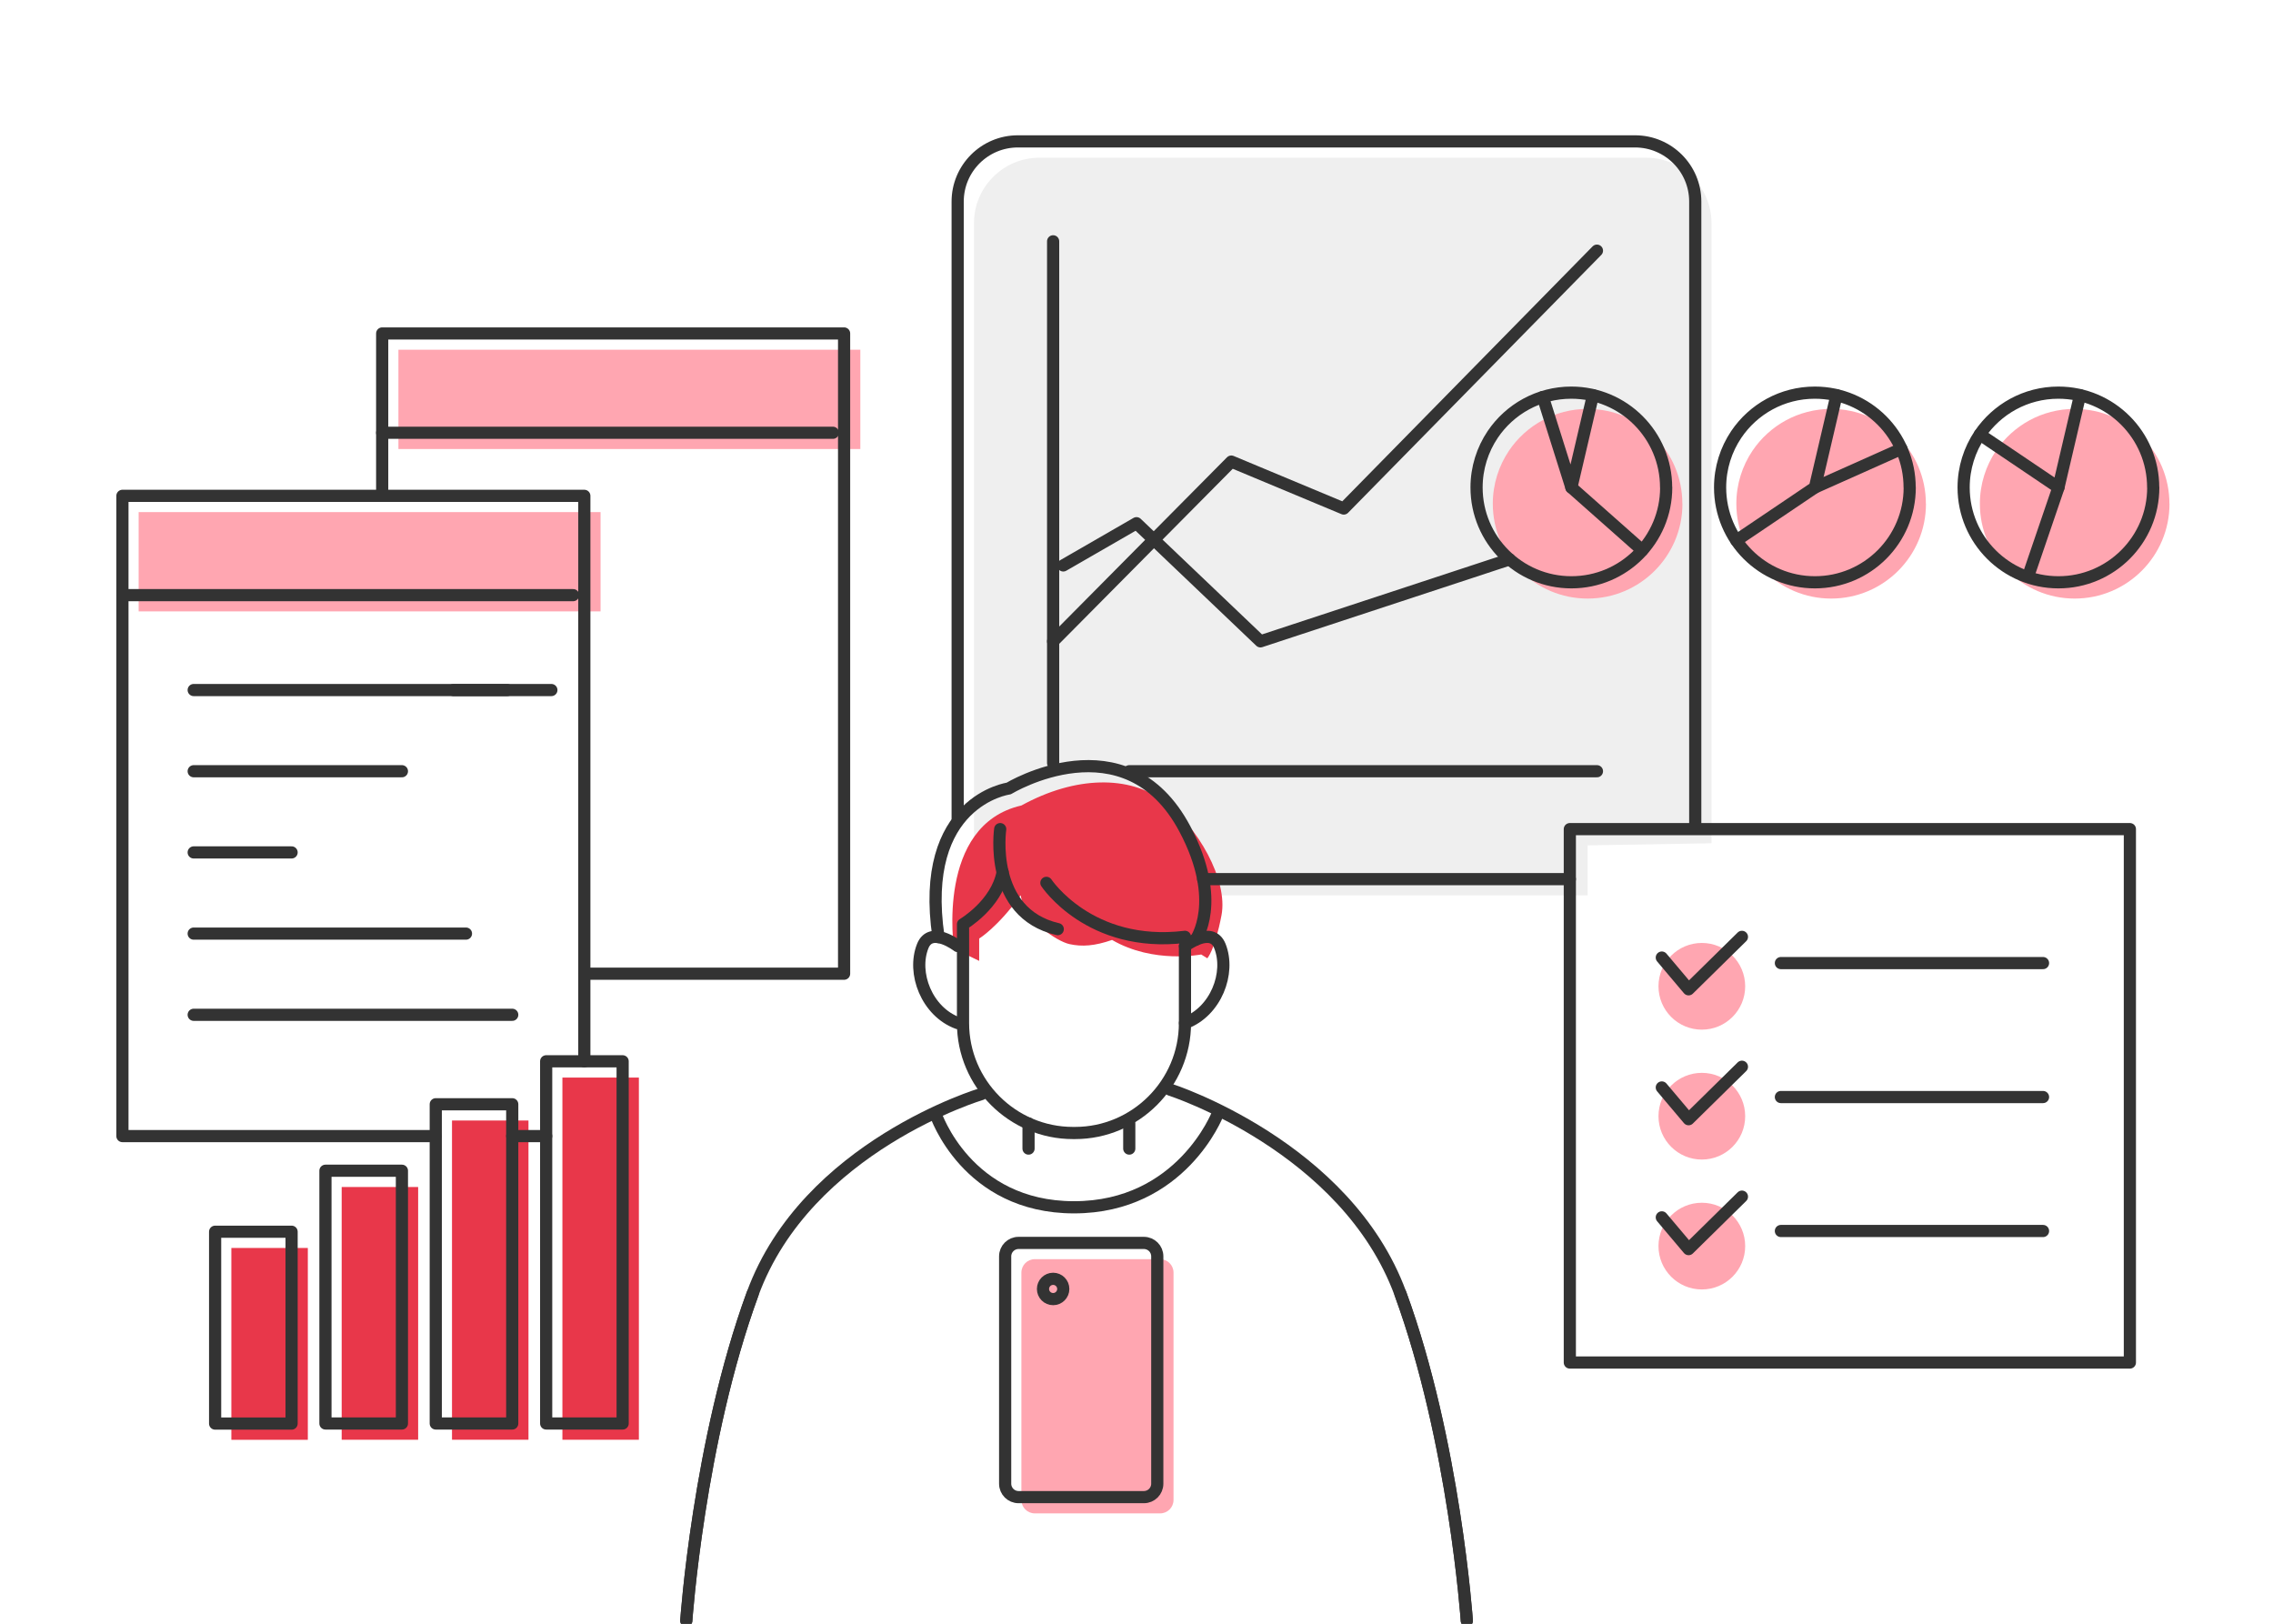 <svg width="280" height="200" viewBox="0 0 280 200" fill="none" xmlns="http://www.w3.org/2000/svg">
<g clip-path="url(#clip0_1548_38329)">
<path d="M209.641 126.825C212.59 126.825 214.981 124.434 214.981 121.485C214.981 118.535 212.59 116.145 209.641 116.145C206.692 116.145 204.301 118.535 204.301 121.485C204.301 124.434 206.692 126.825 209.641 126.825Z" fill="#FFA6B1"/>
<path d="M209.641 142.825C212.59 142.825 214.981 140.434 214.981 137.485C214.981 134.535 212.59 132.145 209.641 132.145C206.692 132.145 204.301 134.535 204.301 137.485C204.301 140.434 206.692 142.825 209.641 142.825Z" fill="#FFA6B1"/>
<path d="M209.641 158.825C212.59 158.825 214.981 156.434 214.981 153.485C214.981 150.535 212.59 148.145 209.641 148.145C206.692 148.145 204.301 150.535 204.301 153.485C204.301 156.434 206.692 158.825 209.641 158.825Z" fill="#FFA6B1"/>
<path d="M37.92 153.715H28.5V177.345H37.92V153.715Z" fill="#E8374A"/>
<path d="M51.51 146.207H42.09V177.337H51.51V146.207Z" fill="#E8374A"/>
<path d="M65.1 138.016H55.68V177.336H65.1V138.016Z" fill="#E8374A"/>
<path d="M78.7 132.727H69.28V177.337H78.7V132.727Z" fill="#E8374A"/>
<path d="M73.98 63.076H17.08V75.306H73.98V63.076Z" fill="#FFA6B1"/>
<path d="M105.98 43.076H49.08V55.306H105.98V43.076Z" fill="#FFA6B1"/>
<path d="M142.91 155.096H127.47C126.559 155.096 125.82 155.834 125.82 156.746V184.756C125.82 185.667 126.559 186.406 127.47 186.406H142.91C143.822 186.406 144.56 185.667 144.56 184.756V156.746C144.56 155.834 143.822 155.096 142.91 155.096Z" fill="#FFA6B1"/>
<path d="M195.57 110.286H128.03C123.6 110.286 119.98 106.666 119.98 102.236V27.476C119.98 23.046 123.6 19.426 128.03 19.426H202.78C207.21 19.426 210.83 23.046 210.83 27.476V103.866L195.57 104.126V110.286Z" fill="#EFEFEF"/>
<path d="M120.62 118.355L117.52 116.855C117.52 116.855 115.24 101.625 125.82 99.215C132.54 95.525 139.13 95.525 143.33 98.655C147.53 101.785 151.3 108.385 150.47 112.735C149.64 117.085 148.72 118.035 148.72 118.035L147.97 117.565C147.97 117.565 142.1 118.745 136.99 115.775C134.85 116.515 133.3 116.635 131.73 116.285C130.16 115.935 126.25 113.345 125.73 110.275C122.91 114.205 120.62 115.605 120.62 115.605V118.345V118.355Z" fill="#E8374A"/>
<path d="M267.251 62.047C267.251 68.497 262.021 73.727 255.571 73.727C249.121 73.727 243.891 68.497 243.891 62.047C243.891 59.627 244.631 57.377 245.881 55.517C247.981 52.407 251.531 50.367 255.561 50.367C262.011 50.367 267.241 55.597 267.241 62.047H267.251Z" fill="#FFA6B1"/>
<path d="M237.251 62.047C237.251 68.497 232.021 73.727 225.571 73.727C219.121 73.727 213.891 68.497 213.891 62.047C213.891 59.627 214.631 57.377 215.881 55.517C217.981 52.407 221.531 50.367 225.561 50.367C232.011 50.367 237.241 55.597 237.241 62.047H237.251Z" fill="#FFA6B1"/>
<path d="M207.251 62.047C207.251 68.497 202.021 73.727 195.571 73.727C189.121 73.727 183.891 68.497 183.891 62.047C183.891 59.627 184.631 57.377 185.881 55.517C187.981 52.407 191.531 50.367 195.561 50.367C202.011 50.367 207.241 55.597 207.241 62.047H207.251Z" fill="#FFA6B1"/>
<path d="M145.97 116.524V126.014C145.97 133.464 139.88 139.554 132.43 139.554H132.17C124.72 139.554 118.63 133.464 118.63 126.014V113.844C118.63 113.844 122.77 111.414 123.51 107.424" stroke="#333333" stroke-width="1.5" stroke-linecap="round" stroke-linejoin="round"/>
<path d="M145.971 116.523C145.971 116.523 149.251 113.983 150.271 116.523C151.601 119.843 149.771 124.613 145.971 126.013" stroke="#333333" stroke-width="1.5" stroke-linecap="round" stroke-linejoin="round"/>
<path d="M117.97 116.523C117.97 116.523 114.69 113.983 113.67 116.523C112.34 119.843 114.17 124.613 117.97 126.013" stroke="#333333" stroke-width="1.5" stroke-linecap="round" stroke-linejoin="round"/>
<path d="M123.21 102.125C123.21 102.125 121.7 112.465 130.3 114.445" stroke="#333333" stroke-width="1.5" stroke-linecap="round" stroke-linejoin="round"/>
<path d="M128.9 108.744C128.9 108.744 134.22 116.814 145.97 115.394" stroke="#333333" stroke-width="1.5" stroke-linecap="round" stroke-linejoin="round"/>
<path d="M115.61 115.424C113.12 98.634 124.25 97.124 124.25 97.124C124.25 97.124 138.68 88.344 145.97 102.124C150.7 111.074 147.28 115.754 147.28 115.754" stroke="#333333" stroke-width="1.5" stroke-linecap="round" stroke-linejoin="round"/>
<path d="M126.7 138.383V141.473" stroke="#333333" stroke-width="1.5" stroke-linecap="round" stroke-linejoin="round"/>
<path d="M139.109 138.383V141.473" stroke="#333333" stroke-width="1.5" stroke-linecap="round" stroke-linejoin="round"/>
<path d="M120.91 134.754C120.91 134.754 99.38 141.164 92.72 159.334C86.06 177.504 84.54 199.624 84.54 199.624" stroke="#333333" stroke-width="1.5" stroke-linecap="round" stroke-linejoin="round"/>
<path d="M92.72 159.334C86.06 177.504 84.54 199.624 84.54 199.624" stroke="#333333" stroke-width="1.5" stroke-linecap="round" stroke-linejoin="round"/>
<path d="M144.14 134.215C144.14 134.215 165.84 141.165 172.51 159.345C179.17 177.515 180.69 199.635 180.69 199.635" stroke="#333333" stroke-width="1.5" stroke-linecap="round" stroke-linejoin="round"/>
<path d="M172.51 159.334C179.17 177.504 180.69 199.624 180.69 199.624" stroke="#333333" stroke-width="1.5" stroke-linecap="round" stroke-linejoin="round"/>
<path d="M115.25 137.215C115.25 137.215 119.06 148.705 132.3 148.705C145.54 148.705 149.99 137.215 149.99 137.215" stroke="#333333" stroke-width="1.5" stroke-linecap="round" stroke-linejoin="round"/>
<path d="M140.91 153.094H125.47C124.559 153.094 123.82 153.832 123.82 154.744V182.754C123.82 183.665 124.559 184.404 125.47 184.404H140.91C141.822 184.404 142.56 183.665 142.56 182.754V154.744C142.56 153.832 141.822 153.094 140.91 153.094Z" stroke="#333333" stroke-width="1.5" stroke-linecap="round" stroke-linejoin="round"/>
<path d="M129.73 160.014C130.421 160.014 130.98 159.454 130.98 158.764C130.98 158.073 130.421 157.514 129.73 157.514C129.04 157.514 128.48 158.073 128.48 158.764C128.48 159.454 129.04 160.014 129.73 160.014Z" stroke="#333333" stroke-width="1.5" stroke-linecap="round" stroke-linejoin="round"/>
<path d="M35.92 151.715H26.5V175.345H35.92V151.715Z" stroke="#333333" stroke-width="1.5" stroke-linecap="round" stroke-linejoin="round"/>
<path d="M49.51 144.203H40.09V175.333H49.51V144.203Z" stroke="#333333" stroke-width="1.5" stroke-linecap="round" stroke-linejoin="round"/>
<path d="M63.1 136.014H53.68V175.334H63.1V136.014Z" stroke="#333333" stroke-width="1.5" stroke-linecap="round" stroke-linejoin="round"/>
<path d="M76.7 130.723H67.28V175.333H76.7V130.723Z" stroke="#333333" stroke-width="1.5" stroke-linecap="round" stroke-linejoin="round"/>
<path d="M262.37 102.125H193.38V167.825H262.37V102.125Z" stroke="#333333" stroke-width="1.5" stroke-linecap="round" stroke-linejoin="round"/>
<path d="M204.71 117.945L208.01 121.855L214.58 115.395" stroke="#333333" stroke-width="1.5" stroke-linecap="round" stroke-linejoin="round"/>
<path d="M204.71 133.945L208.01 137.855L214.58 131.395" stroke="#333333" stroke-width="1.5" stroke-linecap="round" stroke-linejoin="round"/>
<path d="M204.71 149.945L208.01 153.855L214.58 147.395" stroke="#333333" stroke-width="1.5" stroke-linecap="round" stroke-linejoin="round"/>
<path d="M219.38 118.625H251.67" stroke="#333333" stroke-width="1.5" stroke-linecap="round" stroke-linejoin="round"/>
<path d="M219.38 135.125H251.67" stroke="#333333" stroke-width="1.5" stroke-linecap="round" stroke-linejoin="round"/>
<path d="M219.38 151.625H251.67" stroke="#333333" stroke-width="1.5" stroke-linecap="round" stroke-linejoin="round"/>
<path d="M53.68 139.934H15.08V61.074H71.98V130.724" stroke="#333333" stroke-width="1.5" stroke-linecap="round" stroke-linejoin="round"/>
<path d="M67.28 139.934H63.1" stroke="#333333" stroke-width="1.5" stroke-linecap="round" stroke-linejoin="round"/>
<path d="M15.08 73.305H70.6" stroke="#333333" stroke-width="1.5" stroke-linecap="round" stroke-linejoin="round"/>
<path d="M23.86 84.994H62.48" stroke="#333333" stroke-width="1.5" stroke-linecap="round" stroke-linejoin="round"/>
<path d="M23.86 94.994H49.51" stroke="#333333" stroke-width="1.5" stroke-linecap="round" stroke-linejoin="round"/>
<path d="M23.86 104.994H35.92" stroke="#333333" stroke-width="1.5" stroke-linecap="round" stroke-linejoin="round"/>
<path d="M23.86 114.994H57.4" stroke="#333333" stroke-width="1.5" stroke-linecap="round" stroke-linejoin="round"/>
<path d="M23.86 124.994H63.1" stroke="#333333" stroke-width="1.5" stroke-linecap="round" stroke-linejoin="round"/>
<path d="M47.08 61.074V41.074H103.98V119.934H71.98" stroke="#333333" stroke-width="1.5" stroke-linecap="round" stroke-linejoin="round"/>
<path d="M47.08 53.305H102.6" stroke="#333333" stroke-width="1.5" stroke-linecap="round" stroke-linejoin="round"/>
<path d="M55.86 84.994H67.92" stroke="#333333" stroke-width="1.5" stroke-linecap="round" stroke-linejoin="round"/>
<path d="M193.38 108.283H148.21" stroke="#333333" stroke-width="1.5" stroke-linecap="round" stroke-linejoin="round"/>
<path d="M117.97 100.864V24.834C117.97 20.734 121.29 17.414 125.39 17.414H201.41C205.51 17.414 208.83 20.734 208.83 24.834V101.864" stroke="#333333" stroke-width="1.5" stroke-linecap="round" stroke-linejoin="round"/>
<path d="M139.11 94.994H196.72" stroke="#333333" stroke-width="1.5" stroke-linecap="round" stroke-linejoin="round"/>
<path d="M129.73 29.723V93.993" stroke="#333333" stroke-width="1.5" stroke-linecap="round" stroke-linejoin="round"/>
<path d="M130.98 69.645L140 64.445L155.27 78.995L185.96 68.895" stroke="#333333" stroke-width="1.5" stroke-linecap="round" stroke-linejoin="round"/>
<path d="M129.73 78.995L151.68 56.855L165.53 62.635L196.72 30.875" stroke="#333333" stroke-width="1.5" stroke-linecap="round" stroke-linejoin="round"/>
<path d="M265.25 60.043C265.25 66.493 260.02 71.723 253.57 71.723C247.12 71.723 241.89 66.493 241.89 60.043C241.89 57.623 242.63 55.373 243.88 53.513C245.98 50.403 249.53 48.363 253.56 48.363C260.01 48.363 265.24 53.593 265.24 60.043H265.25Z" stroke="#333333" stroke-width="1.5" stroke-linecap="round" stroke-linejoin="round"/>
<path d="M243.89 53.514L253.57 60.044L256.23 48.674" stroke="#333333" stroke-width="1.5" stroke-linecap="round" stroke-linejoin="round"/>
<path d="M250.061 70.325L253.571 60.045" stroke="#333333" stroke-width="1.5" stroke-linecap="round" stroke-linejoin="round"/>
<path d="M235.25 60.043C235.25 66.493 230.02 71.723 223.57 71.723C217.12 71.723 211.89 66.493 211.89 60.043C211.89 57.623 212.63 55.373 213.88 53.513C215.98 50.403 219.53 48.363 223.56 48.363C230.01 48.363 235.24 53.593 235.24 60.043H235.25Z" stroke="#333333" stroke-width="1.5" stroke-linecap="round" stroke-linejoin="round"/>
<path d="M213.89 66.574L223.57 60.044L226.23 48.674" stroke="#333333" stroke-width="1.5" stroke-linecap="round" stroke-linejoin="round"/>
<path d="M234.23 55.283L223.57 60.043" stroke="#333333" stroke-width="1.5" stroke-linecap="round" stroke-linejoin="round"/>
<path d="M205.25 60.043C205.25 66.493 200.02 71.723 193.57 71.723C187.12 71.723 181.89 66.493 181.89 60.043C181.89 57.623 182.63 55.373 183.88 53.513C185.98 50.403 189.53 48.363 193.56 48.363C200.01 48.363 205.24 53.593 205.24 60.043H205.25Z" stroke="#333333" stroke-width="1.5" stroke-linecap="round" stroke-linejoin="round"/>
<path d="M190.061 48.904L193.571 60.044L196.231 48.674" stroke="#333333" stroke-width="1.5" stroke-linecap="round" stroke-linejoin="round"/>
<path d="M202.3 67.775L193.57 60.045" stroke="#333333" stroke-width="1.5" stroke-linecap="round" stroke-linejoin="round"/>
</g>
<defs>
<clipPath id="clip0_1548_38329">
<rect width="280" height="200" fill="white"/>
</clipPath>
</defs>
</svg>
